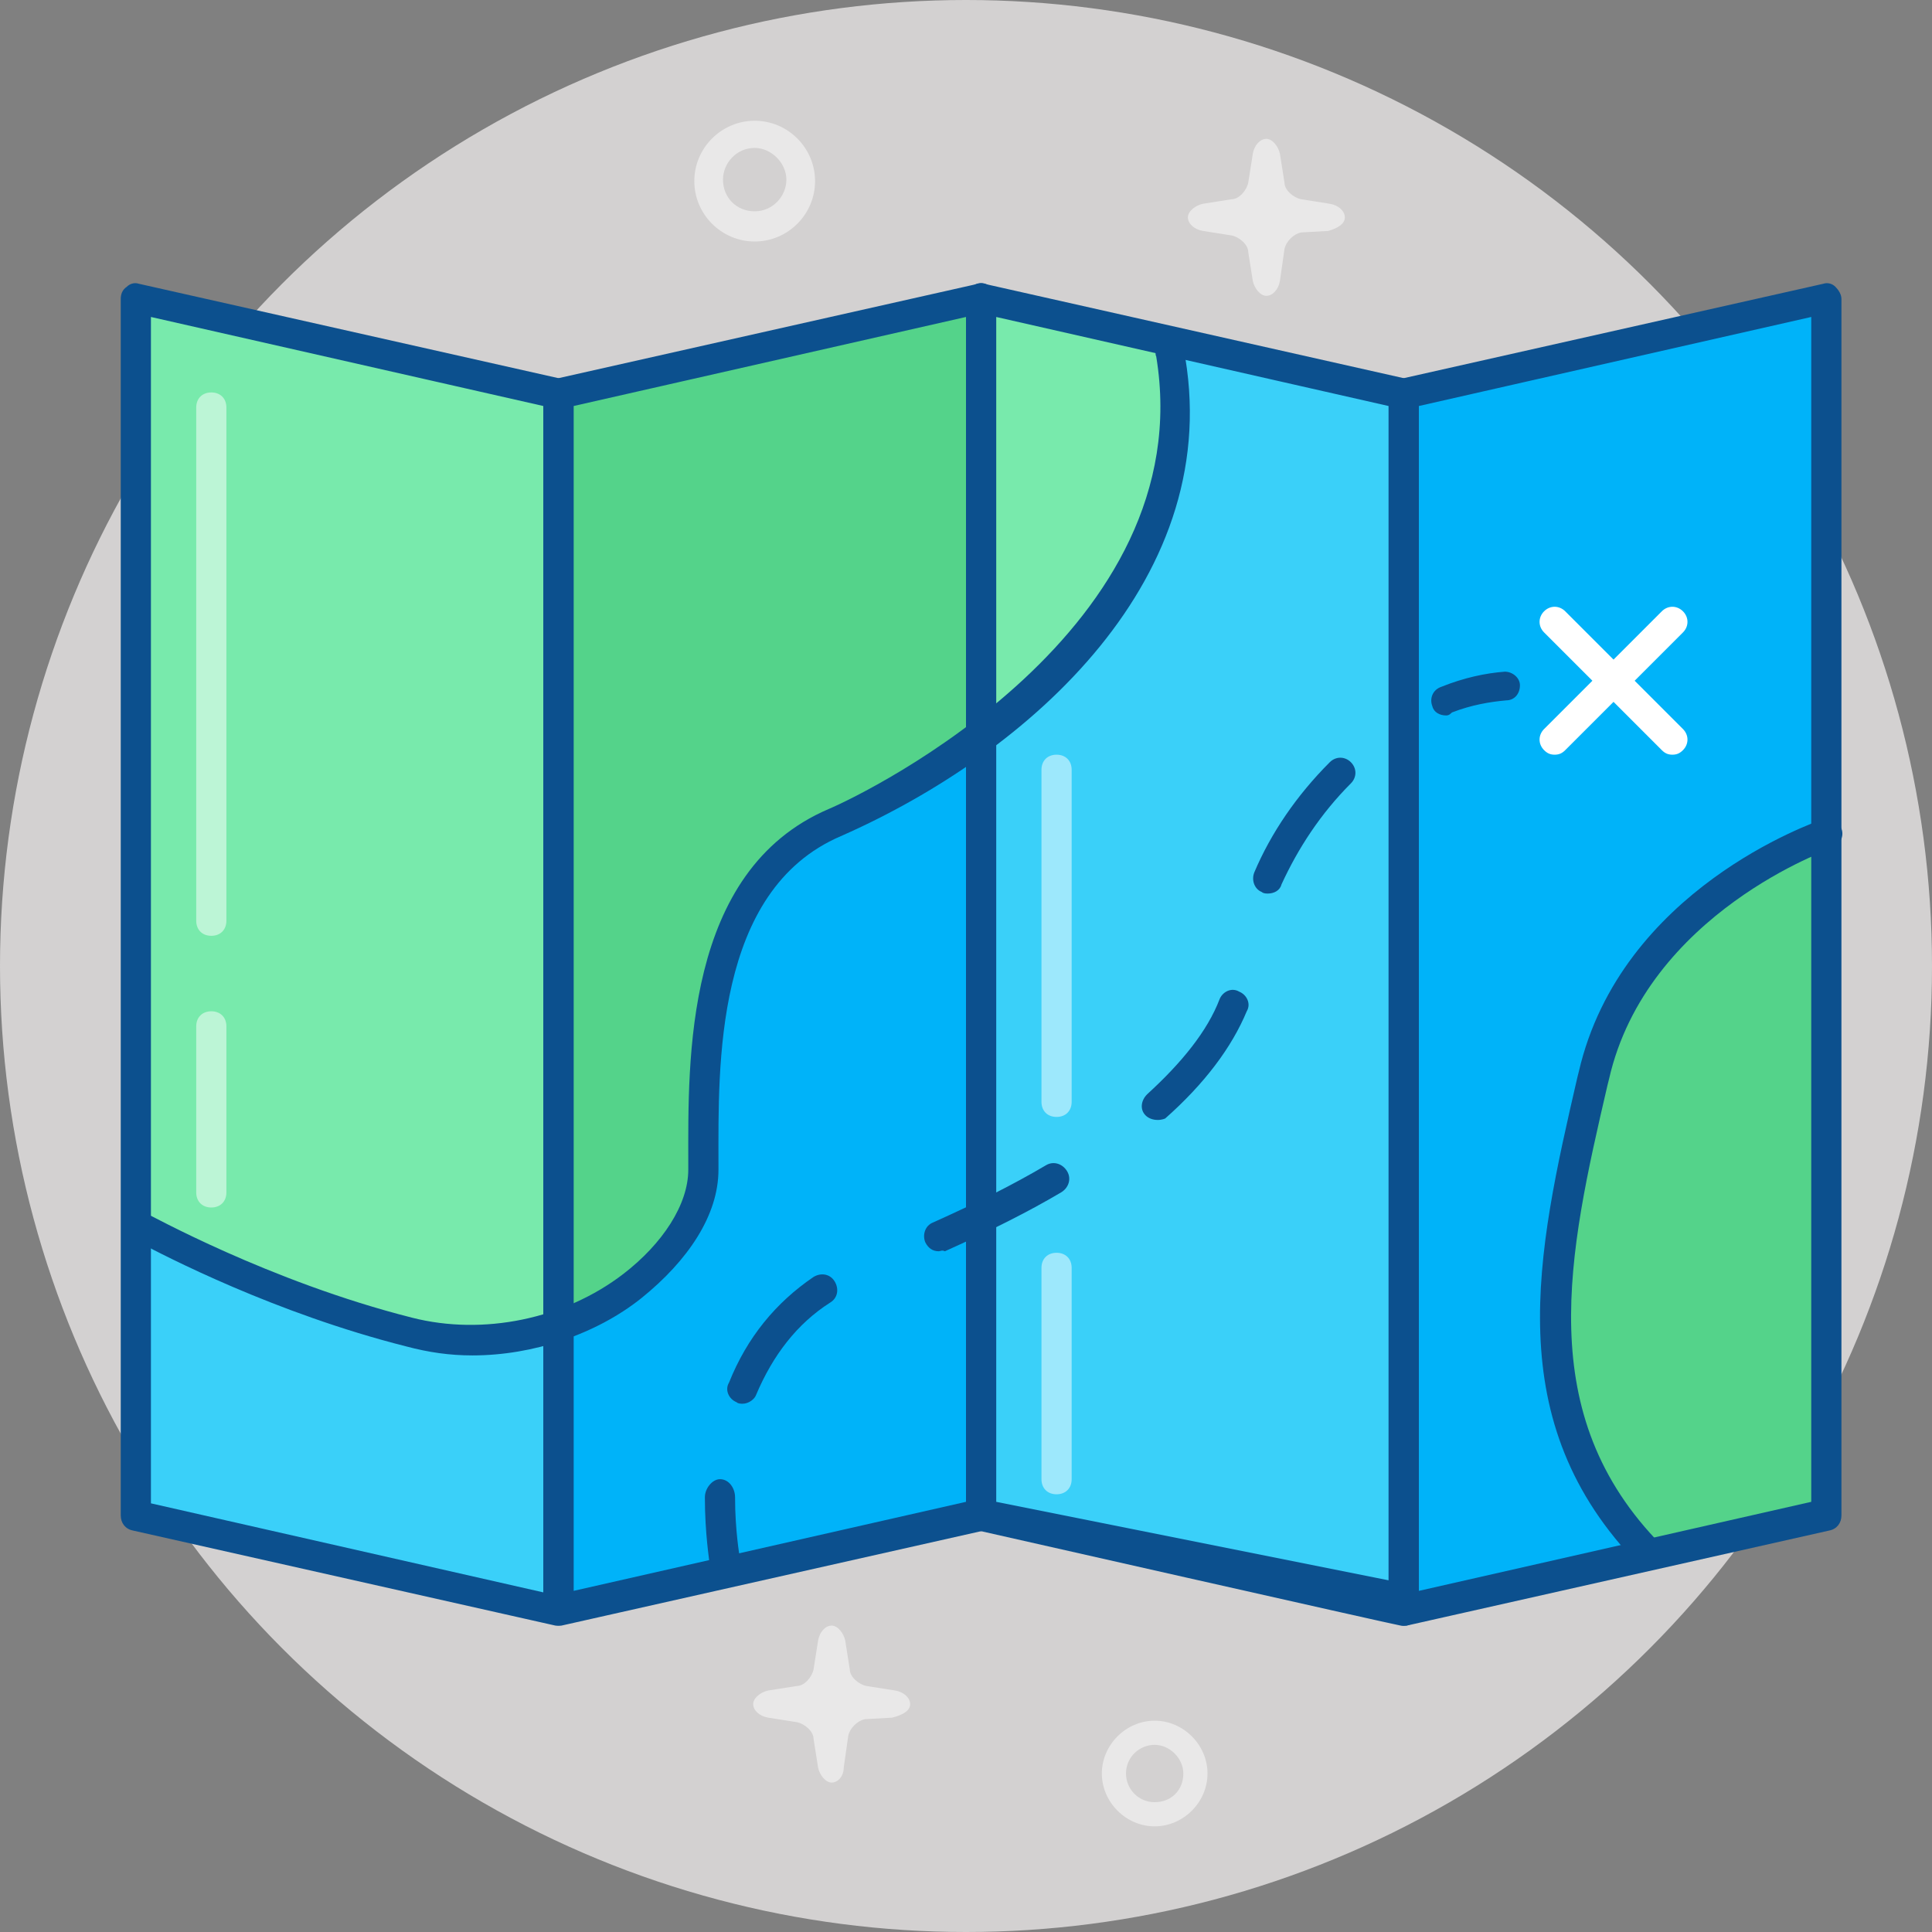 <?xml version="1.0" ?><svg id="map" style="enable-background:new 0 0 128 128;" version="1.1" viewBox="0 0 128 128" xml:space="preserve" xmlns="http://www.w3.org/2000/svg" xmlns:xlink="http://www.w3.org/1999/xlink"><rect x="0" y="0" width="128" height="128" fill="#808080" stroke="none"/><style type="text/css">
	.st0{fill:#D3D1D1;}
	.st1{fill:#3AD0F9;}
	.st2{fill:#00B3F9;}
	.st3{fill:#78EAAC;}
	.st4{fill:#54D38A;}
	.st5{fill:#0C508E;}
	.st6{fill:#78EAAC;stroke:#176859;stroke-width:2;stroke-linecap:round;stroke-linejoin:round;stroke-miterlimit:10;}
	.st7{fill:#FFFFFF;}
	.st8{opacity:0.5;fill:#FFFFFF;}
</style><g><circle class="st0" cx="64" cy="64" r="64"/><polygon class="st1" points="37.1,26.1 37.1,106.7 9,100.4 9,19.8  "/><polygon class="st1" points="93.5,26.1 93.5,106.7 65.4,100.4 65.4,19.8  "/><polygon class="st2" points="65.4,100.4 65.4,19.8 37.3,26.1 37.3,106.7  "/><path class="st3" d="M65.5,20l-28.3,6.2L9,19.8v61.5c0.2,0,0.3-0.1,0.3-0.1s8.2,4.5,18,7s19.2-4.5,19.2-10.8s-0.2-19,9-23   s25.8-15,22.5-31.2c0-0.2-0.1-0.4-0.1-0.6L65.7,20H65.5z"/><polygon class="st2" points="121.6,100.4 121.6,19.8 93.5,26.1 93,106.7  "/><path class="st4" d="M105.5,71.2c-2.7,11.7-5.3,22.6,3.7,31.8l11.7-2.6V55.2C121,55.2,108.2,59.5,105.5,71.2z"/><path class="st4" d="M65,19.8l-28,6.3v61.6c6-1.9,9.3-6.2,9.3-10.2c0-6.2-0.4-19,8.9-23c2.9-1.2,6.8-3.2,9.8-5.7V19.8z"/><path class="st5" d="M93,107.7c-0.2,0-0.4-0.1-0.6-0.2c-0.2-0.2-0.4-0.5-0.4-0.8V26.1c0-0.5,0.3-0.9,0.8-1l28-6.3   c0.3-0.1,0.6,0,0.8,0.2c0.2,0.2,0.4,0.5,0.4,0.8v80.6c0,0.5-0.3,0.9-0.8,1l-28,6.3C93.1,107.7,93.1,107.7,93,107.7z M94,26.9v78.5   l26-5.9V21L94,26.9z"/><path class="st5" d="M37,107.7c-0.2,0-0.4-0.1-0.6-0.2c-0.2-0.2-0.4-0.5-0.4-0.8V26.1c0-0.5,0.3-0.9,0.8-1l28-6.3   c0.3-0.1,0.6,0,0.8,0.2c0.2,0.2,0.4,0.5,0.4,0.8v80.6c0,0.5-0.3,0.9-0.8,1l-28,6.3C37.1,107.7,37.1,107.7,37,107.7z M38,26.9v78.5   l26-5.9V21L38,26.9z"/><path class="st6" d="M66,19.5"/><path class="st5" d="M31.3,89.8c-1.5,0-2.9-0.2-4.4-0.6c-8.7-2.2-16-6-17.7-6.9c-0.4,0-0.8-0.3-1-0.7c-0.1-0.5,0.1-1,0.5-1.2   c0.3-0.2,0.7-0.2,1,0c0.1,0,8.1,4.5,17.6,6.9c4.7,1.2,10.1,0.1,14-2.9c2.6-2,4.3-4.6,4.3-6.9V77c0-6.7-0.3-19.3,9.3-23.4   c2.6-1.1,24.7-11.9,21.7-30c-0.1-0.1-0.1-1.1,0.7-1.3c0.8-0.1,1,0.3,1.1,0.7c3,15.2-10.2,26.9-22.7,32.4   c-8.4,3.6-8.1,15.3-8.1,21.6v0.5c0,3-2,6-5.1,8.5C39.5,88.4,35.3,89.8,31.3,89.8z"/><path class="st5" d="M92.8,107.7c-0.6-0.1-28-6.3-28-6.3c-0.5-0.1-0.8-0.5-0.8-1V19.8c0-0.3,0.1-0.6,0.4-0.8   c0.2-0.2,0.5-0.3,0.8-0.2l28,6.3c0.5,0.1,0.8,0.5,0.8,1c0,0,0,79.9,0,80.6S93.4,107.8,92.8,107.7z M66,99.5l26,5.2V26.9L66,21V99.5   z"/><path class="st5" d="M37,107.7c-0.1,0-0.1,0-0.2,0l-28-6.3c-0.5-0.1-0.8-0.5-0.8-1V19.8c0-0.3,0.1-0.6,0.4-0.8   c0.2-0.2,0.5-0.3,0.8-0.2l28,6.3c0.5,0.1,0.8,0.5,0.8,1v80.6c0,0.3-0.1,0.6-0.4,0.8C37.4,107.6,37.2,107.7,37,107.7z M10,99.6   l26,5.9V26.9L10,21V99.6z"/><path class="st5" d="M109.3,104c-0.3,0-0.5-0.1-0.7-0.3c-9.3-9.5-6.8-20.6-4.1-32.3l0.1-0.4c2.8-12.1,15.6-16.5,16.1-16.7   c0.5-0.2,1.1,0.1,1.3,0.6c0.2,0.5-0.1,1.1-0.6,1.3c-0.1,0-12.3,4.3-14.8,15.3l-0.1,0.4c-2.6,11.2-5,21.8,3.6,30.5   c0.4,0.4,0.4,1,0,1.4C109.8,103.9,109.5,104,109.3,104z"/><path class="st5" d="M48,104.3c-0.5,0-0.9-0.3-1-0.8c0-0.1-0.3-1.9-0.3-4.3c0-0.6,0.5-1.2,1-1.2c0,0,0,0,0,0c0.6,0,1,0.6,1,1.2   c0,2.2,0.3,3.9,0.3,3.9c0.1,0.5-0.3,1.1-0.8,1.2C48.1,104.3,48,104.3,48,104.3z"/><path class="st5" d="M49.2,93c-0.1,0-0.3,0-0.4-0.1c-0.5-0.2-0.8-0.8-0.5-1.3c1.2-3,3.1-5.3,5.6-7c0.5-0.3,1.1-0.2,1.4,0.3   c0.3,0.5,0.2,1.1-0.3,1.4c-2.2,1.4-3.8,3.5-4.9,6.1C50,92.7,49.6,93,49.2,93z M62.2,82.9c-0.4,0-0.7-0.2-0.9-0.6   c-0.2-0.5,0-1.1,0.5-1.3c2.9-1.3,5.3-2.5,7.5-3.8c0.5-0.3,1.1-0.1,1.4,0.4c0.3,0.5,0.1,1.1-0.4,1.4c-2.2,1.3-4.8,2.6-7.7,3.9   C62.4,82.8,62.3,82.9,62.2,82.9z M76.7,74.2c-0.3,0-0.6-0.1-0.8-0.3c-0.4-0.4-0.3-1,0.1-1.4c2.3-2.1,4-4.2,4.8-6.3   c0.2-0.5,0.8-0.8,1.3-0.5c0.5,0.2,0.8,0.8,0.5,1.3c-1,2.4-2.8,4.8-5.4,7.1C77.2,74.1,77,74.2,76.7,74.2z M84,59.2   c-0.1,0-0.3,0-0.4-0.1c-0.5-0.2-0.7-0.8-0.5-1.3c1.1-2.6,2.8-5.1,5-7.3c0.4-0.4,1-0.4,1.4,0c0.4,0.4,0.4,1,0,1.4   c-2,2-3.5,4.3-4.6,6.7C84.8,59,84.4,59.2,84,59.2z"/><path class="st5" d="M95.8,47.4c-0.4,0-0.8-0.2-0.9-0.6c-0.2-0.5,0-1.1,0.6-1.3c1.5-0.6,2.9-0.9,4.2-1c0.5,0,1,0.4,1,0.9   c0,0.6-0.4,1-0.9,1c-1.1,0.1-2.3,0.3-3.6,0.8C96,47.4,95.9,47.4,95.8,47.4z"/><path class="st7" d="M110.8,50c-0.3,0-0.5-0.1-0.7-0.3l-7.8-7.8c-0.4-0.4-0.4-1,0-1.4c0.4-0.4,1-0.4,1.4,0l7.8,7.8   c0.4,0.4,0.4,1,0,1.4C111.3,49.9,111.1,50,110.8,50z"/><path class="st7" d="M103,50c-0.3,0-0.5-0.1-0.7-0.3c-0.4-0.4-0.4-1,0-1.4l7.8-7.8c0.4-0.4,1-0.4,1.4,0c0.4,0.4,0.4,1,0,1.4   l-7.8,7.8C103.5,49.9,103.3,50,103,50z"/><path class="st8" d="M14,80c-0.6,0-1-0.4-1-1V68c0-0.6,0.4-1,1-1s1,0.4,1,1v11C15,79.6,14.6,80,14,80z"/><path class="st8" d="M14,62c-0.6,0-1-0.4-1-1V27c0-0.6,0.4-1,1-1s1,0.4,1,1v34C15,61.6,14.6,62,14,62z"/><path class="st8" d="M70,99c-0.6,0-1-0.4-1-1V84c0-0.6,0.4-1,1-1s1,0.4,1,1v14C71,98.6,70.6,99,70,99z"/><path class="st8" d="M70,74c-0.6,0-1-0.4-1-1V51c0-0.6,0.4-1,1-1s1,0.4,1,1v22C71,73.6,70.6,74,70,74z"/><path class="st8" d="M50,16c-2.2,0-4-1.8-4-4c0-2.2,1.8-4,4-4c2.2,0,4,1.8,4,4C54,14.2,52.2,16,50,16z M50,9.8   c-1.2,0-2.1,1-2.1,2.1c0,1.2,0.9,2.1,2.1,2.1c1.2,0,2.1-1,2.1-2.1C52.1,10.8,51.1,9.8,50,9.8z"/><path class="st8" d="M76.5,121c-1.9,0-3.5-1.6-3.5-3.5c0-1.9,1.6-3.5,3.5-3.5s3.5,1.6,3.5,3.5C80,119.4,78.4,121,76.5,121z    M76.5,115.6c-1,0-1.9,0.8-1.9,1.9c0,1,0.8,1.9,1.9,1.9s1.9-0.8,1.9-1.9C78.4,116.5,77.5,115.6,76.5,115.6z"/><path class="st8" d="M60.3,112.9c0-0.4-0.4-0.8-1-0.9l-1.9-0.3c-0.5-0.1-1.1-0.6-1.1-1.1l-0.3-1.9c-0.1-0.5-0.5-1-0.9-1   c-0.4,0-0.8,0.4-0.9,1l-0.3,1.9c-0.1,0.5-0.6,1.1-1.1,1.1l-1.9,0.3c-0.5,0.1-1,0.5-1,0.9c0,0.4,0.4,0.8,1,0.9l1.9,0.3   c0.5,0.1,1.1,0.6,1.1,1.1l0.3,1.9c0.1,0.5,0.5,1,0.9,1c0.4,0,0.8-0.4,0.8-1l0.3-2.1c0.1-0.5,0.6-1,1.1-1.1l1.8-0.1   C59.9,113.6,60.3,113.3,60.3,112.9z"/><path class="st8" d="M89.1,14.4c0-0.4-0.4-0.8-1-0.9l-1.9-0.3c-0.5-0.1-1.1-0.6-1.1-1.1l-0.3-1.9c-0.1-0.5-0.5-1-0.9-1   s-0.8,0.4-0.9,1l-0.3,1.9c-0.1,0.5-0.6,1.1-1.1,1.1l-1.9,0.3c-0.5,0.1-1,0.5-1,0.9c0,0.4,0.4,0.8,1,0.9l1.9,0.3   c0.5,0.1,1.1,0.6,1.1,1.1l0.3,1.9c0.1,0.5,0.5,1,0.9,1s0.8-0.4,0.9-1l0.3-2.1c0.1-0.5,0.6-1,1.1-1.1l1.8-0.1   C88.7,15.1,89.1,14.8,89.1,14.4z"/></g></svg>